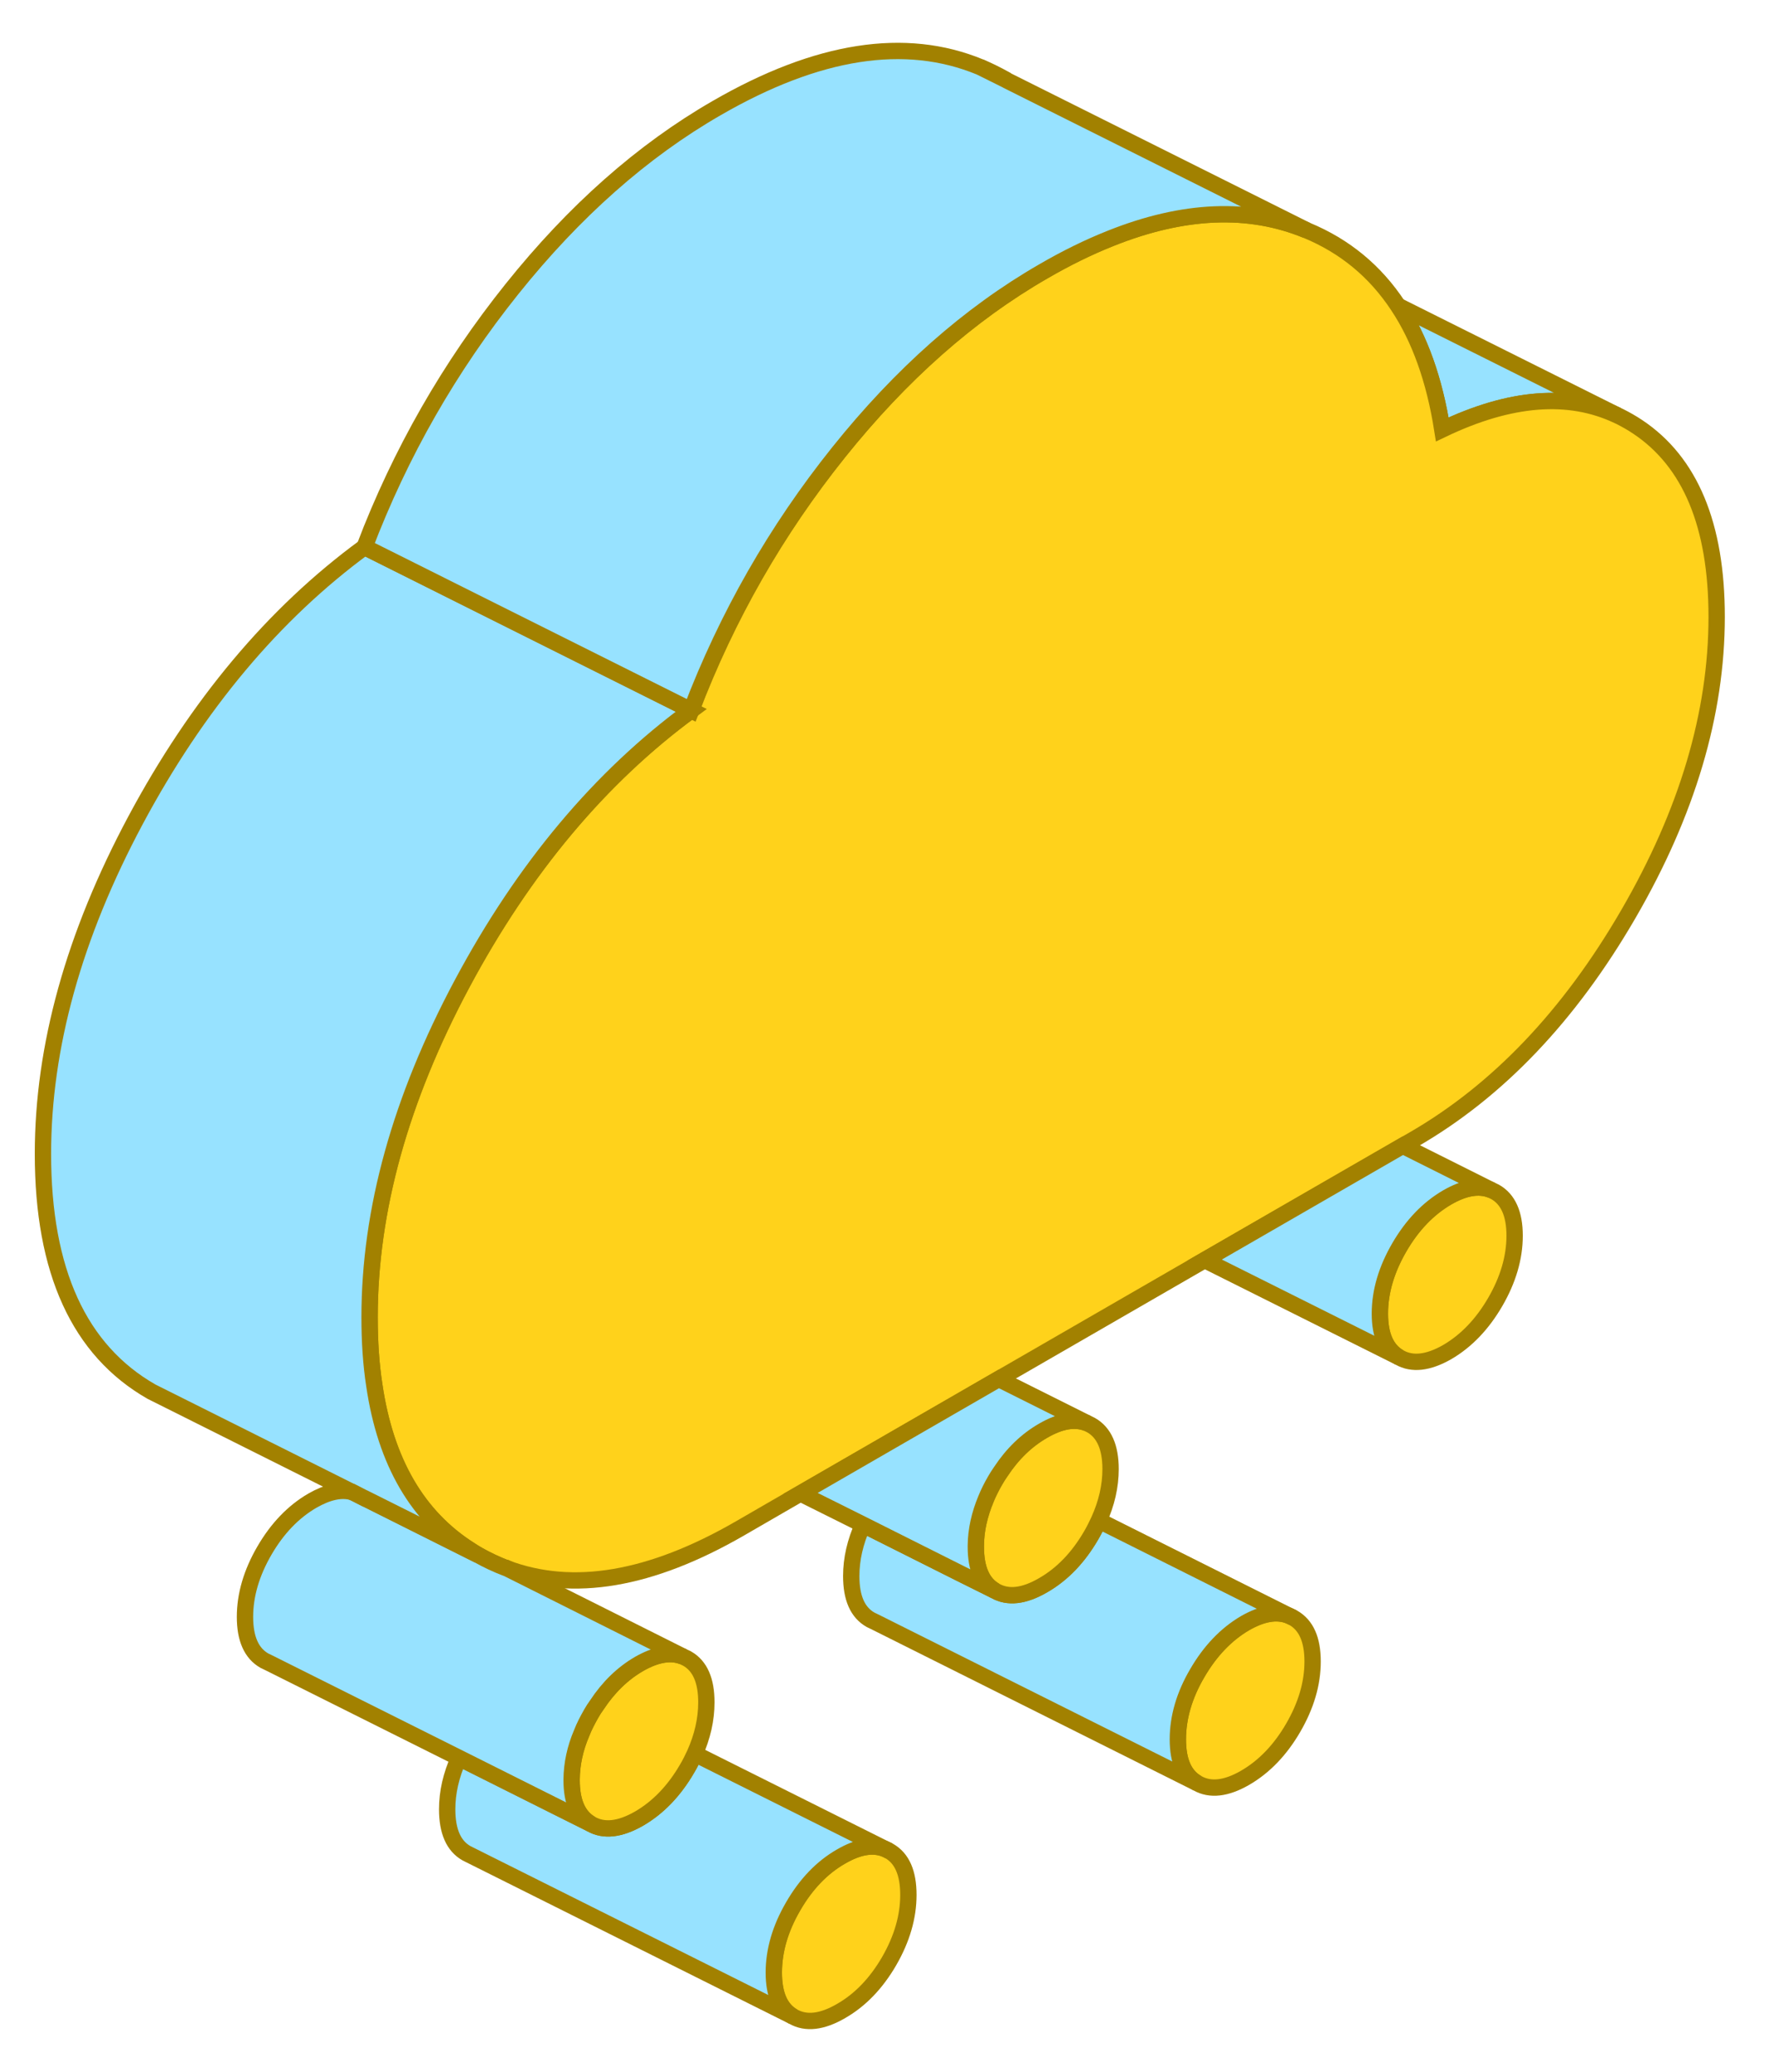 <svg width="125" height="146" viewBox="0 0 125 146" fill="none" xmlns="http://www.w3.org/2000/svg">
<path d="M91.12 113.991L90.832 113.853C89.981 113.507 88.945 113.68 87.736 114.37C86.401 115.153 85.274 116.327 84.365 117.892C83.444 119.457 82.995 121.022 82.995 122.564C82.995 124.106 83.444 125.13 84.365 125.648C85.274 126.166 86.401 126.039 87.736 125.268C89.083 124.486 90.211 123.312 91.12 121.747C92.029 120.182 92.489 118.628 92.489 117.075C92.489 115.521 92.029 114.509 91.12 113.991ZM62.649 130.424L62.373 130.286C61.51 129.94 60.474 130.113 59.266 130.815C57.919 131.586 56.792 132.76 55.883 134.336C54.973 135.902 54.525 137.455 54.525 138.997C54.525 140.539 54.973 141.575 55.883 142.093C56.792 142.611 57.919 142.484 59.266 141.702C60.612 140.93 61.74 139.757 62.649 138.192C63.558 136.615 64.007 135.061 64.007 133.519C64.007 131.977 63.558 130.942 62.649 130.424Z" fill="#FFD21B" stroke="#A28100" stroke-width="1.151"/>
<path d="M106.724 87.073C106.724 88.616 106.264 90.181 105.355 91.746C104.446 93.311 103.318 94.485 101.983 95.267C100.637 96.038 99.509 96.165 98.6 95.647C97.691 95.129 97.23 94.105 97.23 92.563C97.23 91.021 97.691 89.456 98.6 87.891C99.509 86.326 100.637 85.152 101.983 84.369C103.18 83.679 104.216 83.506 105.067 83.851L105.355 83.989C106.264 84.507 106.724 85.531 106.724 87.073Z" fill="#FFD21B" stroke="#A28100" stroke-width="1.151"/>
<path d="M69.059 4.723L70.935 5.655C70.348 5.31 69.715 4.999 69.059 4.723Z" stroke="#A28100" stroke-width="1.151"/>
<path d="M90.832 113.853C89.981 113.507 88.945 113.68 87.737 114.37C86.402 115.153 85.274 116.327 84.365 117.892C83.444 119.457 82.995 121.022 82.995 122.564C82.995 124.106 83.444 125.13 84.365 125.648L61.637 114.278L61.349 114.14C60.428 113.622 59.98 112.598 59.98 111.056C59.98 109.859 60.256 108.651 60.808 107.431L67.69 110.884L70.118 112.092C71.027 112.61 72.155 112.483 73.501 111.701C74.848 110.93 75.975 109.756 76.885 108.191C77.092 107.834 77.264 107.489 77.426 107.143L90.832 113.853Z" fill="#97E2FF" stroke="#A28100" stroke-width="1.151"/>
<path d="M78.254 103.518C78.254 104.715 77.978 105.924 77.425 107.143C77.264 107.489 77.092 107.834 76.885 108.191C75.975 109.756 74.848 110.929 73.501 111.7C72.155 112.483 71.027 112.61 70.118 112.092C69.209 111.574 68.76 110.538 68.76 108.996V108.904C68.76 107.822 69.013 106.729 69.473 105.624C69.646 105.199 69.865 104.761 70.118 104.324C70.244 104.105 70.382 103.887 70.521 103.691C71.349 102.437 72.339 101.481 73.501 100.814C74.71 100.112 75.745 99.939 76.608 100.285L76.885 100.423C77.794 100.941 78.254 101.976 78.254 103.518Z" fill="#FFD21B" stroke="#A28100" stroke-width="1.151"/>
<path d="M113.986 29.281C110.533 27.647 106.413 27.969 101.626 30.259C101.074 26.761 100.038 23.849 98.507 21.547L113.986 29.281Z" fill="#97E2FF" stroke="#A28100" stroke-width="1.151"/>
<path d="M120.96 43.459C120.96 50.271 118.889 57.257 114.734 64.415C110.58 71.573 105.539 76.866 99.601 80.296L98.842 80.733L84.882 88.788L70.371 97.166L56.4 105.233L52.142 107.696C45.847 111.332 40.358 112.264 35.663 110.492H35.629C34.972 110.228 34.328 109.928 33.695 109.572C33.511 109.468 33.327 109.353 33.154 109.238C29.437 106.902 27.17 103.024 26.376 97.615C26.146 96.13 26.042 94.531 26.042 92.816C26.042 85.278 28.217 77.442 32.567 69.305C36.917 61.169 42.303 54.748 48.702 50.053C51.233 43.413 54.697 37.359 59.093 31.87C63.478 26.392 68.288 22.134 73.501 19.131C75.124 18.187 76.7 17.416 78.231 16.806C83.398 14.735 88.013 14.551 92.075 16.231C94.768 17.347 96.908 19.119 98.508 21.547C100.038 23.849 101.074 26.761 101.626 30.259C106.414 27.969 110.534 27.647 113.986 29.281L114.113 29.338C114.55 29.557 114.976 29.799 115.39 30.075C119.107 32.549 120.96 37.014 120.96 43.459Z" fill="#FFD21B" stroke="#A28100" stroke-width="1.151"/>
<path d="M62.373 130.286C61.51 129.94 60.474 130.113 59.266 130.815C57.919 131.586 56.792 132.76 55.883 134.336C54.973 135.902 54.525 137.455 54.525 138.997C54.525 140.539 54.973 141.575 55.883 142.093L33.143 130.723L32.867 130.585C31.957 130.067 31.509 129.031 31.509 127.489C31.509 126.292 31.785 125.084 32.337 123.864L39.23 127.317L41.647 128.525C42.556 129.043 43.684 128.916 45.031 128.145C46.377 127.363 47.505 126.189 48.414 124.624C48.621 124.279 48.794 123.922 48.955 123.577L62.373 130.286Z" fill="#97E2FF" stroke="#A28100" stroke-width="1.151"/>
<path d="M49.772 119.951C49.772 121.16 49.496 122.368 48.955 123.576C48.794 123.922 48.621 124.278 48.414 124.624C47.505 126.189 46.377 127.363 45.031 128.145C43.684 128.916 42.556 129.043 41.647 128.525C40.738 128.007 40.278 126.983 40.278 125.441V125.383C40.278 124.301 40.52 123.197 40.991 122.103C41.164 121.655 41.394 121.217 41.647 120.769C41.774 120.538 41.912 120.331 42.062 120.124C42.89 118.87 43.88 117.915 45.031 117.247C46.239 116.557 47.275 116.384 48.126 116.729L48.414 116.867C49.323 117.385 49.772 118.409 49.772 119.951Z" fill="#FFD21B" stroke="#A28100" stroke-width="1.151"/>
<path d="M48.126 116.729C47.275 116.384 46.239 116.557 45.031 117.247C43.88 117.915 42.89 118.87 42.062 120.124C41.912 120.331 41.774 120.538 41.647 120.769C41.394 121.217 41.164 121.655 40.991 122.103C40.52 123.197 40.289 124.301 40.278 125.383V125.441C40.278 126.983 40.738 128.007 41.647 128.525L39.231 127.317L32.337 123.864L18.919 117.155L18.631 117.017C17.722 116.499 17.262 115.475 17.262 113.933C17.262 112.391 17.722 110.826 18.631 109.261C19.541 107.696 20.668 106.522 22.015 105.739C23.085 105.129 24.006 104.922 24.8 105.129H24.823L25.72 105.578H25.732L33.695 109.572C34.328 109.928 34.973 110.228 35.629 110.481H35.663L48.126 116.729Z" fill="#97E2FF" stroke="#A28100" stroke-width="1.151"/>
<path d="M32.567 69.305C28.217 77.442 26.042 85.278 26.042 92.816C26.042 94.531 26.146 96.13 26.376 97.615C27.17 103.024 29.437 106.902 33.154 109.238C33.327 109.353 33.511 109.468 33.695 109.572L25.732 105.59H25.72L24.823 105.13H24.799L11.922 98.685L10.679 98.064C5.581 95.152 3.026 89.571 3.026 81.308C3.026 73.77 5.201 65.934 9.551 57.797C13.902 49.661 19.287 43.24 25.686 38.545L48.702 50.053C42.303 54.748 36.917 61.169 32.567 69.305Z" fill="#97E2FF" stroke="#A28100" stroke-width="1.151"/>
<path d="M92.075 16.231C88.012 14.55 83.398 14.735 78.231 16.806C76.7 17.416 75.124 18.187 73.501 19.131C68.288 22.134 63.477 26.392 59.093 31.87C54.697 37.359 51.233 43.412 48.701 50.053L25.685 38.544C28.217 31.904 31.681 25.851 36.077 20.362C40.462 14.884 45.272 10.626 50.485 7.623C57.608 3.503 63.8 2.548 69.059 4.723L70.935 5.655L70.969 5.678L92.075 16.231Z" fill="#97E2FF" stroke="#A28100" stroke-width="1.151"/>
<path d="M62.649 130.424L62.373 130.286" stroke="#A28100" stroke-width="1.151"/>
<path d="M76.608 100.285C75.745 99.939 74.709 100.112 73.501 100.814C72.339 101.482 71.349 102.437 70.52 103.691C70.382 103.887 70.244 104.105 70.118 104.324C69.864 104.761 69.646 105.199 69.473 105.624C69.013 106.729 68.771 107.822 68.76 108.904V108.996C68.76 110.538 69.208 111.574 70.118 112.092L67.689 110.884L60.808 107.431L56.4 105.233L70.371 97.166L76.608 100.285Z" fill="#97E2FF" stroke="#A28100" stroke-width="1.151"/>
<path d="M91.12 113.991L90.832 113.853" stroke="#A28100" stroke-width="1.151"/>
<path d="M105.067 83.851C104.216 83.506 103.18 83.679 101.983 84.369C100.637 85.152 99.509 86.326 98.6 87.891C97.691 89.456 97.23 91.009 97.23 92.563C97.23 94.116 97.691 95.129 98.6 95.647L84.882 88.788L98.841 80.733L105.067 83.851Z" fill="#97E2FF" stroke="#A28100" stroke-width="1.151"/>
</svg>
